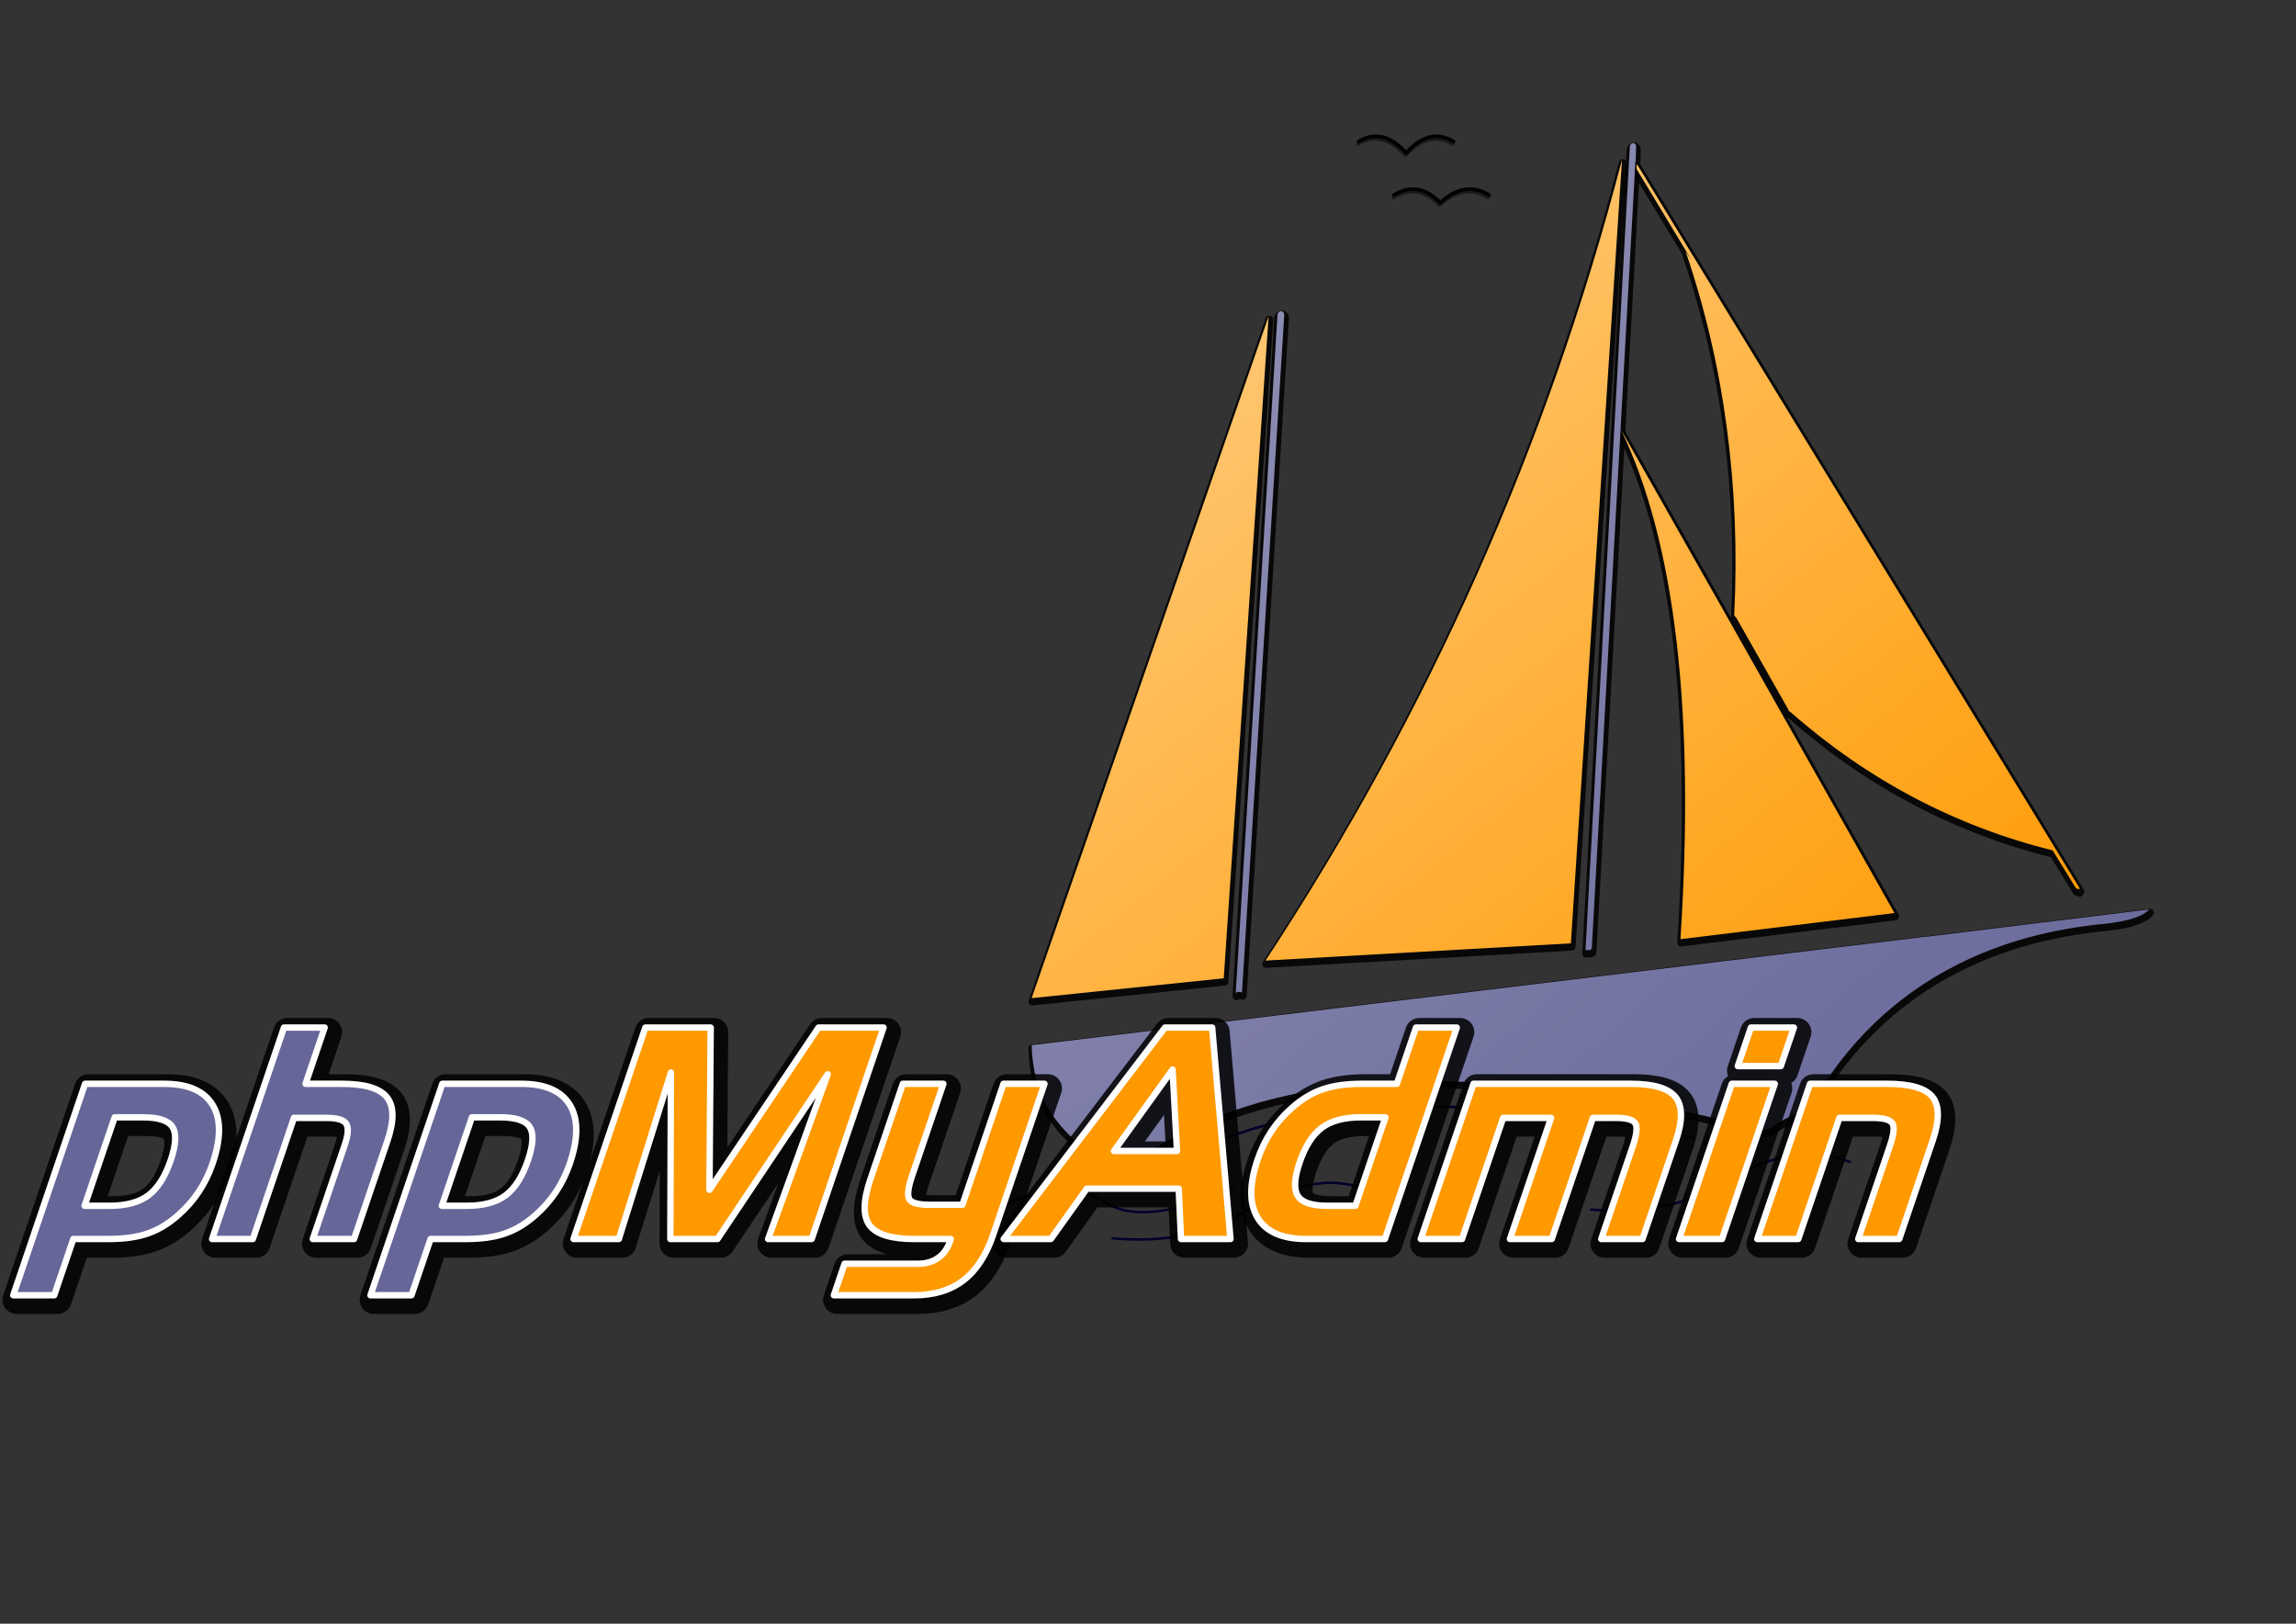 <?xml version="1.0" encoding="UTF-8" standalone="no"?>
<!-- Created with Inkscape (http://www.inkscape.org/) -->

<svg
   xmlns:dc="http://purl.org/dc/elements/1.1/"
   xmlns:cc="http://creativecommons.org/ns#"
   xmlns:rdf="http://www.w3.org/1999/02/22-rdf-syntax-ns#"
   xmlns:svg="http://www.w3.org/2000/svg"
   xmlns="http://www.w3.org/2000/svg"
   xmlns:xlink="http://www.w3.org/1999/xlink"
   xmlns:sodipodi="http://sodipodi.sourceforge.net/DTD/sodipodi-0.dtd"
   xmlns:inkscape="http://www.inkscape.org/namespaces/inkscape"
   width="297mm"
   height="210mm"
   id="svg2896"
   version="1.1"
   inkscape:version="0.47 r22583"
   sodipodi:docname="logo.svg">
  <rect width="100%" height="100%" fill="#333333" stroke="none"/>
  <defs
     id="defs2898">
    <linearGradient
       id="linearGradient3910">
      <stop
         style="stop-color:#666699;stop-opacity:1;"
         offset="0"
         id="stop3912" />
      <stop
         style="stop-color:#ffffff;stop-opacity:1;"
         offset="1"
         id="stop3914" />
    </linearGradient>
    <linearGradient
       id="linearGradient3894">
      <stop
         style="stop-color:#ff9900;stop-opacity:1;"
         offset="0"
         id="stop3896" />
      <stop
         style="stop-color:#ffffff;stop-opacity:1;"
         offset="1"
         id="stop3898" />
    </linearGradient>
    <inkscape:perspective
       sodipodi:type="inkscape:persp3d"
       inkscape:vp_x="0 : 372.04724 : 1"
       inkscape:vp_y="0 : 1000 : 0"
       inkscape:vp_z="1052.3622 : 372.04724 : 1"
       inkscape:persp3d-origin="526.18109 : 248.03149 : 1"
       id="perspective2905" />
    <inkscape:perspective
       id="perspective2869"
       inkscape:persp3d-origin="0.5 : 0.33333333 : 1"
       inkscape:vp_z="1 : 0.5 : 1"
       inkscape:vp_y="0 : 1000 : 0"
       inkscape:vp_x="0 : 0.5 : 1"
       sodipodi:type="inkscape:persp3d" />
    <inkscape:perspective
       id="perspective3011"
       inkscape:persp3d-origin="0.5 : 0.33333333 : 1"
       inkscape:vp_z="1 : 0.5 : 1"
       inkscape:vp_y="0 : 1000 : 0"
       inkscape:vp_x="0 : 0.5 : 1"
       sodipodi:type="inkscape:persp3d" />
    <inkscape:perspective
       id="perspective3040"
       inkscape:persp3d-origin="0.5 : 0.33333333 : 1"
       inkscape:vp_z="1 : 0.5 : 1"
       inkscape:vp_y="0 : 1000 : 0"
       inkscape:vp_x="0 : 0.5 : 1"
       sodipodi:type="inkscape:persp3d" />
    <inkscape:perspective
       id="perspective3087"
       inkscape:persp3d-origin="0.5 : 0.33333333 : 1"
       inkscape:vp_z="1 : 0.5 : 1"
       inkscape:vp_y="0 : 1000 : 0"
       inkscape:vp_x="0 : 0.5 : 1"
       sodipodi:type="inkscape:persp3d" />
    <linearGradient
       inkscape:collect="always"
       xlink:href="#linearGradient3894"
       id="linearGradient3900"
       x1="962.807"
       y1="487.914"
       x2="239.323"
       y2="-422.628"
       gradientUnits="userSpaceOnUse" />
    <linearGradient
       inkscape:collect="always"
       xlink:href="#linearGradient3910"
       id="linearGradient3916"
       x1="996.753"
       y1="572.643"
       x2="-635.195"
       y2="-1226.594"
       gradientUnits="userSpaceOnUse" />
    <inkscape:perspective
       id="perspective3935"
       inkscape:persp3d-origin="0.5 : 0.33333333 : 1"
       inkscape:vp_z="1 : 0.5 : 1"
       inkscape:vp_y="0 : 1000 : 0"
       inkscape:vp_x="0 : 0.5 : 1"
       sodipodi:type="inkscape:persp3d" />
    <inkscape:perspective
       id="perspective3935-6"
       inkscape:persp3d-origin="0.5 : 0.33333333 : 1"
       inkscape:vp_z="1 : 0.5 : 1"
       inkscape:vp_y="0 : 1000 : 0"
       inkscape:vp_x="0 : 0.5 : 1"
       sodipodi:type="inkscape:persp3d" />
    <linearGradient
       inkscape:collect="always"
       xlink:href="#linearGradient3894"
       id="linearGradient5440"
       gradientUnits="userSpaceOnUse"
       x1="962.807"
       y1="487.914"
       x2="239.323"
       y2="-422.628" />
    <linearGradient
       inkscape:collect="always"
       xlink:href="#linearGradient3894"
       id="linearGradient5442"
       gradientUnits="userSpaceOnUse"
       x1="962.807"
       y1="487.914"
       x2="239.323"
       y2="-422.628" />
    <linearGradient
       inkscape:collect="always"
       xlink:href="#linearGradient3894"
       id="linearGradient5444"
       gradientUnits="userSpaceOnUse"
       x1="962.807"
       y1="487.914"
       x2="239.323"
       y2="-422.628" />
    <linearGradient
       inkscape:collect="always"
       xlink:href="#linearGradient3894"
       id="linearGradient5446"
       gradientUnits="userSpaceOnUse"
       x1="962.807"
       y1="487.914"
       x2="239.323"
       y2="-422.628" />
    <linearGradient
       inkscape:collect="always"
       xlink:href="#linearGradient3910"
       id="linearGradient5448"
       gradientUnits="userSpaceOnUse"
       x1="996.753"
       y1="572.643"
       x2="-635.195"
       y2="-1226.594" />
    <linearGradient
       inkscape:collect="always"
       xlink:href="#linearGradient3910"
       id="linearGradient5450"
       gradientUnits="userSpaceOnUse"
       x1="996.753"
       y1="572.643"
       x2="-635.195"
       y2="-1226.594" />
    <linearGradient
       inkscape:collect="always"
       xlink:href="#linearGradient3910"
       id="linearGradient5452"
       gradientUnits="userSpaceOnUse"
       x1="996.753"
       y1="572.643"
       x2="-635.195"
       y2="-1226.594" />
    <inkscape:perspective
       id="perspective5504"
       inkscape:persp3d-origin="0.5 : 0.33333333 : 1"
       inkscape:vp_z="1 : 0.5 : 1"
       inkscape:vp_y="0 : 1000 : 0"
       inkscape:vp_x="0 : 0.5 : 1"
       sodipodi:type="inkscape:persp3d" />
    <inkscape:perspective
       id="perspective5532"
       inkscape:persp3d-origin="0.5 : 0.33333333 : 1"
       inkscape:vp_z="1 : 0.5 : 1"
       inkscape:vp_y="0 : 1000 : 0"
       inkscape:vp_x="0 : 0.5 : 1"
       sodipodi:type="inkscape:persp3d" />
    <linearGradient
       inkscape:collect="always"
       id="linearGradient3910-9">
      <stop
         style="stop-color:#666699;stop-opacity:1;"
         offset="0"
         id="stop3912-4" />
      <stop
         style="stop-color:#666699;stop-opacity:0;"
         offset="1"
         id="stop3914-6" />
    </linearGradient>
    <linearGradient
       inkscape:collect="always"
       xlink:href="#linearGradient3910-9"
       id="linearGradient5452-6"
       gradientUnits="userSpaceOnUse"
       x1="996.753"
       y1="572.643"
       x2="-635.195"
       y2="-1226.594" />
  </defs>
  <sodipodi:namedview
     inkscape:document-units="mm"
     pagecolor="#ffffff"
     bordercolor="#666666"
     borderopacity="1.0"
     inkscape:pageopacity="0.0"
     inkscape:pageshadow="2"
     inkscape:zoom="1.0495979"
     inkscape:cx="526.18109"
     inkscape:cy="372.04724"
     inkscape:current-layer="layer7"
     id="namedview2900"
     showgrid="false"
     inkscape:window-width="1680"
     inkscape:window-height="1028"
     inkscape:window-x="-8"
     inkscape:window-y="-8"
     inkscape:window-maximized="1" />
  <g
     inkscape:groupmode="layer"
     id="layer7"
     inkscape:label="boat-shadow"
     style="display:inline">
    <g
       id="g5704"
       style="fill:#000000;fill-opacity:0;stroke:#000000;stroke-width:3.834;stroke-linejoin:round;stroke-miterlimit:4;stroke-opacity:0.851;stroke-dasharray:none"
       transform="translate(-1.645,1.646)">
      <g
         transform="translate(56,4.421875e-6)"
         style="fill:#000000;fill-opacity:0;stroke:#000000;stroke-width:3.834;stroke-linejoin:round;stroke-miterlimit:4;stroke-opacity:0.851;stroke-dasharray:none;display:inline"
         id="g3117-4">
        <path
           style="fill:#000000;fill-opacity:0;stroke:#000000;stroke-width:3.834;stroke-linejoin:round;stroke-miterlimit:4;stroke-opacity:0.851;stroke-dasharray:none"
           id="path13-9"
           d="m 976.338,451.426 c 10.718,-1.278 17.603,-3.578 20.415,-6.898 l -107.942,13.272 h -0.511 -0.256 l -437.414,53.085 c 0,0 0,0 -0.256,0 0.512,22.97 10.464,40.575 30.624,53.594 5.365,3.564 10.974,6.375 16.082,8.164 4.588,-5.366 10.21,-9.698 16.586,-13.273 l 0,0 c 0.255,0 0.255,0 0.255,0 57.169,-34.699 142.142,-40.066 254.429,-16.584 l 1.275,0.511 c 12.255,2.55 24.25,5.609 35.733,8.931 3.565,0.51 6.376,-0.257 8.676,-2.301 4.076,-3.066 9.186,-5.352 16.072,-7.141 v -0.256 l 0,0 c 17.873,-32.155 42.62,-55.894 73.242,-71.199 21.183,-10.72 45.431,-17.357 72.99,-19.905 z" />
        <path
           style="fill:#000000;fill-opacity:0;stroke:#000000;stroke-width:3.834;stroke-linejoin:round;stroke-miterlimit:4;stroke-opacity:0.851;stroke-dasharray:none"
           id="path17-8"
           d="m 573.379,152.59 c -0.255,-0.256 -0.511,-0.51 -1.011,-0.51 -0.512,0 -0.767,0 -1.021,0.254 -0.257,0.256 -0.511,0.768 -0.767,1.277 l -20.415,331.493 c 0,0 0,0 0,0.256 l 0,0 c 0.256,-0.256 0.51,-0.256 0.51,-0.256 0,0 0.257,-0.252 0.511,-0.252 0.769,0 1.268,0 2.033,0.252 l 20.671,-331.493 c 0,-0.256 -0.254,-0.765 -0.511,-1.021 z" />
        <path
           style="fill:#000000;fill-opacity:0;stroke:#000000;stroke-width:3.834;stroke-linejoin:round;stroke-miterlimit:4;stroke-opacity:0.851;stroke-dasharray:none"
           id="path21-2"
           d="m 745.645,70.673 c -0.256,-0.257 -0.512,-0.768 -1.021,-0.768 -0.512,0 -0.768,0.511 -1.277,0.511 -0.256,0.257 -0.513,0.766 -0.513,1.277 l -21.69,392.743 c 0,0 0.254,0 0.51,0 0.511,0 1.021,0 1.533,0 0.254,0 0.254,0 0.511,-0.259 0,0 0,0 0,-0.246 0.256,0 0.512,0 0.512,0 l 0,0 21.181,-382.03 0,0 0,0 0,0 c 0,-0.511 0,-0.511 0,-0.511 0,0 0,0 0,-0.256 0,0 0,0 0.256,0 -0.256,-0.255 -0.256,-0.255 -0.256,-0.255 0,0 0,0 0.256,0 -0.256,-0.257 -0.256,-0.257 -0.256,-0.257 0,-0.254 0,-0.254 0.256,-0.511 -0.256,0 -0.256,0 -0.256,-0.257 l 0,0 c 0,0 0,0 0,-0.252 0,0 0,0 0.256,0 -0.256,0 -0.256,0 -0.256,-0.257 0,0 0,0 0.256,0 l 0.255,-7.653 c -0.002,-0.51 -0.002,-0.764 -0.257,-1.019 z" />
      </g>
      <g
         transform="translate(56,4.421875e-6)"
         style="fill:#000000;fill-opacity:0;stroke:#000000;stroke-width:3.834;stroke-linejoin:round;stroke-miterlimit:4;stroke-opacity:0.851;stroke-dasharray:none;display:inline"
         id="g3111-4">
        <path
           style="fill:#000000;fill-opacity:0;stroke:#000000;stroke-width:3.834;stroke-linejoin:round;stroke-miterlimit:4;stroke-opacity:0.851;stroke-dasharray:none;display:inline"
           id="path11-5"
           d="m 794.896,309.538 -1.277,-2.299 -55.127,-97.236 c 26.547,55.128 36.243,138.066 29.092,249.076 l 104.632,-12.764 -77.32,-136.777 z" />
        <path
           style="fill:#000000;fill-opacity:0;stroke:#000000;stroke-width:3.834;stroke-linejoin:round;stroke-miterlimit:4;stroke-opacity:0.851;stroke-dasharray:none;display:inline"
           id="path15-2"
           d="m 714.001,461.122 25.001,-383.053 c -36.487,139.854 -94.424,270.257 -174.297,391.473 l 149.296,-8.42 z" />
        <path
           style="fill:#000000;fill-opacity:0;stroke:#000000;stroke-width:3.834;stroke-linejoin:round;stroke-miterlimit:4;stroke-opacity:0.851;stroke-dasharray:none;display:inline"
           id="path19-9"
           d="m 544.289,478.215 0,0 21.947,-323.581 -115.862,333.28 93.915,-9.699 z" />
        <path
           style="fill:#000000;fill-opacity:0;stroke:#000000;stroke-width:3.834;stroke-linejoin:round;stroke-miterlimit:4;stroke-opacity:0.851;stroke-dasharray:none;display:inline"
           id="path25-9"
           d="m 746.401,80.369 0,0 -0.246,0.254 0,0 v 0.257 l 0,0 v 0.255 l 0,0 v 0.256 l 0,0 v 0.511 l -0.255,0.257 h 0.255 l 0,0 v 0.254 l 0,0 v 0.256 l 0,0 26.794,44.396 -2.813,-4.075 0,0 c 18.883,55.369 26.803,114.84 23.738,177.611 l 0,0 c 0,0.251 0,0.251 0,0.251 l 0.254,0.256 c 0.257,0.512 0.768,0.766 1.021,1.277 0,0 0,0.256 0.256,0.512 l 24.749,43.642 c 0.254,0.256 0.254,0.511 0.254,1.023 h 0.257 l 0,0 c 0.511,0.251 0.511,0.508 1.021,0.765 37.767,33.178 80.64,55.627 127.859,67.366 l 11.479,18.628 c 0.504,0 1.017,0 1.271,0.509 0.256,-0.254 0.256,-0.509 0.512,-0.509 L 746.401,80.369 z" />
      </g>
    </g>
  </g>
  <g
     inkscape:label="boat-body"
     inkscape:groupmode="layer"
     id="layer1"
     style="display:inline">
    <path
       id="path9"
       d="m 847.619,307.239 0,0 1.277,2.299 -1.277,-2.299 z" />
    <g
       id="g3117"
       style="fill:url(#linearGradient3916);fill-opacity:1"
       transform="translate(54,0)">
      <path
         d="m 976.338,451.426 c 10.718,-1.278 17.603,-3.578 20.415,-6.898 l -107.942,13.272 h -0.511 -0.256 l -437.414,53.085 c 0,0 0,0 -0.256,0 0.512,22.97 10.464,40.575 30.624,53.594 5.365,3.564 10.974,6.375 16.082,8.164 4.588,-5.366 10.21,-9.698 16.586,-13.273 l 0,0 c 0.255,0 0.255,0 0.255,0 57.169,-34.699 142.142,-40.066 254.429,-16.584 l 1.275,0.511 c 12.255,2.55 24.25,5.609 35.733,8.931 3.565,0.51 6.376,-0.257 8.676,-2.301 4.076,-3.066 9.186,-5.352 16.072,-7.141 v -0.256 l 0,0 c 17.873,-32.155 42.62,-55.894 73.242,-71.199 21.183,-10.72 45.431,-17.357 72.99,-19.905 z"
         id="path13"
         style="fill:url(#linearGradient5448);fill-opacity:1" />
      <path
         d="m 573.379,152.59 c -0.255,-0.256 -0.511,-0.51 -1.011,-0.51 -0.512,0 -0.767,0 -1.021,0.254 -0.257,0.256 -0.511,0.768 -0.767,1.277 l -20.415,331.493 c 0,0 0,0 0,0.256 l 0,0 c 0.256,-0.256 0.51,-0.256 0.51,-0.256 0,0 0.257,-0.252 0.511,-0.252 0.769,0 1.268,0 2.033,0.252 l 20.671,-331.493 c 0,-0.256 -0.254,-0.765 -0.511,-1.021 z"
         id="path17"
         style="fill:url(#linearGradient5450);fill-opacity:1" />
      <path
         d="m 745.645,70.673 c -0.256,-0.257 -0.512,-0.768 -1.021,-0.768 -0.512,0 -0.768,0.511 -1.277,0.511 -0.256,0.257 -0.513,0.766 -0.513,1.277 l -21.69,392.743 c 0,0 0.254,0 0.51,0 0.511,0 1.021,0 1.533,0 0.254,0 0.254,0 0.511,-0.259 0,0 0,0 0,-0.246 0.256,0 0.512,0 0.512,0 l 0,0 21.181,-382.03 0,0 0,0 0,0 c 0,-0.511 0,-0.511 0,-0.511 0,0 0,0 0,-0.256 0,0 0,0 0.256,0 -0.256,-0.255 -0.256,-0.255 -0.256,-0.255 0,0 0,0 0.256,0 -0.256,-0.257 -0.256,-0.257 -0.256,-0.257 0,-0.254 0,-0.254 0.256,-0.511 -0.256,0 -0.256,0 -0.256,-0.257 l 0,0 c 0,0 0,0 0,-0.252 0,0 0,0 0.256,0 -0.256,0 -0.256,0 -0.256,-0.257 0,0 0,0 0.256,0 l 0.255,-7.653 c -0.002,-0.51 -0.002,-0.764 -0.257,-1.019 z"
         id="path21"
         style="fill:url(#linearGradient5452);fill-opacity:1" />
    </g>
    <path
       id="path23"
       d="m 800.155,79.856 v 0.257 h 0.246 l -0.246,-0.257 z" />
    <polyline
       id="polyline27"
       points="     485.731,510.312 485.475,510.312 485.221,510.312 484.965,510.312    "
       style="fill:none;stroke:#000000;stroke-width:0;stroke-linecap:round;stroke-linejoin:round"
       transform="translate(457.079,-52.512)" />
    <line
       id="line29"
       y2="478.215"
       x2="598.289"
       y1="478.215"
       x1="598.289"
       style="fill:none;stroke:#000000;stroke-width:0;stroke-linecap:round;stroke-linejoin:round" />
    <polyline
       id="polyline31"
       points="     390.54,359.751 390.54,359.751 391.817,362.05    "
       style="fill:none;stroke:#000000;stroke-width:0;stroke-linecap:round;stroke-linejoin:round"
       transform="translate(457.079,-52.512)" />
    <g
       inkscape:groupmode="layer"
       id="layer3"
       inkscape:label="sea"
       style="display:inline">
      <g
         id="g33"
         transform="translate(457.079,-52.512)"
         style="fill:none;stroke:#00002b">
        <path
           style="fill:none;stroke:#00002b;stroke-width:1.2;stroke-linecap:round;stroke-linejoin:round"
           d="m 213.43,634.596 c -5.353,-2.045 -11.229,-3.323 -17.348,-3.834 -12.509,-0.767 -27.56,4.088 -45.177,14.552 -17.605,10.464 -38.786,14.796 -64.046,12.508"
           id="path35" />
        <path
           style="fill:none;stroke:#00002b;stroke-width:1.2;stroke-linecap:round;stroke-linejoin:round"
           d="m 145.807,632.551 c -28.834,13.785 -50.016,16.084 -63.033,7.4 -13.273,-8.934 -33.689,-6.634 -61.247,6.385"
           id="path37" />
        <path
           style="fill:none;stroke:#00002b;stroke-width:1.2;stroke-linecap:round;stroke-linejoin:round"
           d="M 370.891,608.569 C 249.419,583.557 161.881,589.422 108.289,626.431"
           id="path39" />
        <path
           style="fill:none;stroke:#00002b;stroke-width:1.2;stroke-linecap:round;stroke-linejoin:round"
           d="m 447.443,620.555 c -5.354,-2.034 -11.229,-3.31 -17.351,-3.819 -12.506,-1.022 -27.557,3.819 -45.171,14.282 -17.607,10.72 -38.791,14.809 -64.048,12.763"
           id="path41" />
      </g>
    </g>
  </g>
  <g
     inkscape:groupmode="layer"
     id="layer4"
     inkscape:label="boat-sails"
     style="display:inline">
    <g
       id="g3111"
       style="fill:url(#linearGradient3900);fill-opacity:1"
       transform="translate(54,0)">
      <path
         d="m 794.896,309.538 -1.277,-2.299 -55.127,-97.236 c 26.547,55.128 36.243,138.066 29.092,249.076 l 104.632,-12.764 -77.32,-136.777 z"
         id="path11"
         style="fill:url(#linearGradient5440);fill-opacity:1;display:inline" />
      <path
         d="m 714.001,461.122 25.001,-383.053 c -36.487,139.854 -94.424,270.257 -174.297,391.473 l 149.296,-8.42 z"
         id="path15"
         style="fill:url(#linearGradient5442);fill-opacity:1;display:inline" />
      <path
         d="m 544.289,478.215 0,0 21.947,-323.581 -115.862,333.28 93.915,-9.699 z"
         id="path19"
         style="fill:url(#linearGradient5444);fill-opacity:1;display:inline" />
      <path
         d="m 746.401,80.369 0,0 -0.246,0.254 0,0 v 0.257 l 0,0 v 0.255 l 0,0 v 0.256 l 0,0 v 0.511 l -0.255,0.257 h 0.255 l 0,0 v 0.254 l 0,0 v 0.256 l 0,0 26.794,44.396 -2.813,-4.075 0,0 c 18.883,55.369 26.803,114.84 23.738,177.611 l 0,0 c 0,0.251 0,0.251 0,0.251 l 0.254,0.256 c 0.257,0.512 0.768,0.766 1.021,1.277 0,0 0,0.256 0.256,0.512 l 24.749,43.642 c 0.254,0.256 0.254,0.511 0.254,1.023 h 0.257 l 0,0 c 0.511,0.251 0.511,0.508 1.021,0.765 37.767,33.178 80.64,55.627 127.859,67.366 l 11.479,18.628 c 0.504,0 1.017,0 1.271,0.509 0.256,-0.254 0.256,-0.509 0.512,-0.509 L 746.401,80.369 z"
         id="path25"
         style="fill:url(#linearGradient5446);fill-opacity:1;display:inline" />
    </g>
  </g>
  <g
     inkscape:groupmode="layer"
     id="layer2"
     inkscape:label="birds"
     style="display:inline">
    <g
       id="g43"
       transform="matrix(0.61,0,0,0.61,554.456,-31.659)">
      <path
         style="fill:none;stroke:#000000;stroke-width:2.9;stroke-linecap:round;stroke-linejoin:round"
         d="m 284.374,208.167 c -12.495,-7.919 -25.77,-5.874 -39.044,6.12 -11.74,-11.994 -24.246,-14.039 -36.998,-6.12"
         id="path45" />
      <path
         style="fill:none;stroke:#000000;stroke-width:2.9;stroke-linecap:round;stroke-linejoin:round"
         d="m 256.05,165.293 c -12.762,-7.653 -25.269,-4.855 -38.021,9.185 -12.506,-14.04 -25.27,-16.838 -38.032,-9.185"
         id="path47" />
    </g>
    <g
       style="stroke:#000000;stroke-opacity:0.481;display:inline"
       id="g43-2"
       transform="matrix(0.61,0,0,0.61,554.136,-30.438)">
      <path
         style="fill:none;stroke:#000000;stroke-width:2.9;stroke-linecap:round;stroke-linejoin:round;stroke-opacity:0.481"
         d="m 284.374,208.167 c -12.495,-7.919 -25.77,-5.874 -39.044,6.12 -11.74,-11.994 -24.246,-14.039 -36.998,-6.12"
         id="path45-6" />
      <path
         style="fill:none;stroke:#000000;stroke-width:2.9;stroke-linecap:round;stroke-linejoin:round;stroke-opacity:0.481"
         d="m 256.05,165.293 c -12.762,-7.653 -25.269,-4.855 -38.021,9.185 -12.506,-14.04 -25.27,-16.838 -38.032,-9.185"
         id="path47-0" />
    </g>
  </g>
  <g
     inkscape:groupmode="layer"
     id="layer5"
     inkscape:label="text-shadow"
     style="display:inline">
    <g
       style="font-size:40px;font-style:normal;font-weight:normal;fill:#000000;fill-opacity:0;stroke:#000000;stroke-width:13.819;stroke-linejoin:round;stroke-miterlimit:4;stroke-opacity:0.85;font-family:Bitstream Vera Sans"
       id="text3919"
       transform="translate(-2,0)">
      <path
         d="m 59.713,548.399 -14.695,43.242 12.234,0 c 8.109,2e-5 14.433,-1.711 18.971,-5.133 4.538,-3.422 8.161,-9.117 10.868,-17.086 2.613,-7.687 2.911,-13.113 0.892,-16.277 -2.019,-3.164 -6.848,-4.746 -14.489,-4.746 z m -14.471,-16.383 38.602,0 c 11.625,8e-5 19.532,3.422 23.722,10.266 4.189,6.844 4.205,16.383 0.048,28.617 -1.705,5.016 -3.95,9.621 -6.735,13.816 -2.785,4.195 -6.149,8.027 -10.092,11.496 -4.699,4.172 -9.653,7.16 -14.86,8.965 -5.208,1.805 -11.608,2.707 -19.202,2.707 l -17.227,0 -9.343,27.492 -20.039,0 z"
         style="fill:#000000;fill-opacity:0;stroke:#000000;font-family:HandelGothic BT;-inkscape-font-specification:HandelGothic BT Italic"
         id="path5476" />
      <path
         d="m 142.475,504.524 19.898,0 -9.343,27.492 17.789,0 c 11.156,8e-5 18.486,2.191 21.988,6.574 3.502,4.383 3.597,11.449 0.283,21.199 l -16.343,48.094 -20.18,0 15.557,-45.773 c 1.767,-5.203 2.019,-8.742 0.758,-10.617 -1.261,-1.875 -4.447,-2.812 -9.556,-2.812 l -15.961,0 -20.118,59.203 -19.898,0 z"
         style="fill:#000000;fill-opacity:0;stroke:#000000;font-family:HandelGothic BT;-inkscape-font-specification:HandelGothic BT Italic"
         id="path5478" />
      <path
         d="m 234.369,548.399 -14.695,43.242 12.234,0 c 8.109,2e-5 14.433,-1.711 18.971,-5.133 4.538,-3.422 8.161,-9.117 10.868,-17.086 2.613,-7.687 2.911,-13.113 0.892,-16.277 -2.019,-3.164 -6.848,-4.746 -14.489,-4.746 z m -14.471,-16.383 38.602,0 c 11.625,8e-5 19.532,3.422 23.722,10.266 4.189,6.844 4.205,16.383 0.048,28.617 -1.705,5.016 -3.95,9.621 -6.735,13.816 -2.785,4.195 -6.149,8.027 -10.092,11.496 -4.699,4.172 -9.653,7.16 -14.86,8.965 -5.208,1.805 -11.608,2.707 -19.202,2.707 l -17.227,0 -9.343,27.492 -20.039,0 z"
         style="fill:#000000;fill-opacity:0;stroke:#000000;font-family:HandelGothic BT;-inkscape-font-specification:HandelGothic BT Italic"
         id="path5480" />
      <path
         d="m 319.171,504.524 31.922,0 -0.584,79.312 53.319,-79.312 31.781,0 -35.125,103.359 -21.305,0 29.118,-80.508 -53.868,80.508 -23.062,0 0.294,-81.352 -25.466,81.352 -22.148,0 z"
         style="fill:#000000;fill-opacity:0;stroke:#000000;font-family:HandelGothic BT;-inkscape-font-specification:HandelGothic BT Italic"
         id="path5482" />
      <path
         d="m 458.06,591.149 16.102,0 20.096,-59.133 20.039,0 -25.088,73.828 c -3.41,10.031 -8.279,17.461 -14.607,22.289 -6.328,4.828 -14.32,7.242 -23.977,7.242 l -39.305,0 5.234,-15.398 35.859,0 c 3.844,-10e-6 7.111,-0.926 9.802,-2.777 2.691,-1.852 4.634,-4.535 5.829,-8.051 l 0.431,-1.266 -17.719,0 c -11.344,0 -18.669,-2.238 -21.975,-6.715 -3.306,-4.477 -3.184,-11.941 0.367,-22.395 l 15.891,-46.758 19.828,0 -15.363,45.211 c -1.945,5.719 -2.365,9.469 -1.259,11.25 1.106,1.781 4.378,2.672 9.815,2.672 z"
         style="fill:#000000;fill-opacity:0;stroke:#000000;font-family:HandelGothic BT;-inkscape-font-specification:HandelGothic BT Italic"
         id="path5484" />
      <path
         d="m 576.919,525.055 -28.639,39.797 30.797,0 z m -3.709,-20.531 23.062,0 8.96,103.359 -24.188,0 -1.129,-24.609 -44.93,0 -17.574,24.609 -23.062,0 z"
         style="fill:#000000;fill-opacity:0;stroke:#000000;font-family:HandelGothic BT;-inkscape-font-specification:HandelGothic BT Italic"
         id="path5486" />
      <path
         d="m 666.299,591.641 14.695,-43.242 -12.094,0 c -8.109,6e-5 -14.44,1.699 -18.993,5.098 -4.553,3.398 -8.175,9.059 -10.868,16.98 -2.613,7.688 -2.907,13.137 -0.881,16.348 2.026,3.211 6.836,4.816 14.429,4.816 z m 14.449,16.242 -38.461,0 c -11.625,0 -19.532,-3.422 -23.722,-10.266 -4.189,-6.844 -4.206,-16.383 -0.048,-28.617 1.705,-5.016 3.95,-9.621 6.735,-13.816 2.785,-4.195 6.149,-8.027 10.092,-11.496 4.699,-4.172 9.664,-7.16 14.895,-8.965 5.231,-1.805 11.62,-2.707 19.167,-2.707 l 17.156,0 9.343,-27.492 19.969,0 z"
         style="fill:#000000;fill-opacity:0;stroke:#000000;font-family:HandelGothic BT;-inkscape-font-specification:HandelGothic BT Italic"
         id="path5488" />
      <path
         d="m 724.039,532.016 76.922,0 c 11.156,8e-5 18.455,2.18 21.896,6.539 3.441,4.359 3.496,11.438 0.165,21.234 l -16.343,48.094 -20.18,0 15.46,-45.492 c 1.895,-5.578 2.302,-9.258 1.219,-11.039 -1.083,-1.781 -4.249,-2.672 -9.499,-2.672 l -11.25,0 -20.118,59.203 -20.461,0 20.118,-59.203 -23.414,0 -20.118,59.203 -20.18,0 z"
         style="fill:#000000;fill-opacity:0;stroke:#000000;font-family:HandelGothic BT;-inkscape-font-specification:HandelGothic BT Italic"
         id="path5490" />
      <path
         d="m 874.284,523.367 -21.023,0 6.403,-18.844 21.023,0 z m -28.723,84.516 -21.023,0 25.783,-75.867 21.023,0 z"
         style="fill:#000000;fill-opacity:0;stroke:#000000;font-family:HandelGothic BT;-inkscape-font-specification:HandelGothic BT Italic"
         id="path5492" />
      <path
         d="m 888.57,532.016 37.688,0 c 11.391,8e-5 18.795,2.145 22.212,6.434 3.417,4.289 3.437,11.402 0.059,21.34 l -16.343,48.094 -20.039,0 15.508,-45.633 c 1.928,-5.672 2.299,-9.352 1.114,-11.039 -1.185,-1.687 -4.426,-2.531 -9.723,-2.531 l -16.102,0 -20.118,59.203 -20.039,0 z"
         style="fill:#000000;fill-opacity:0;stroke:#000000;font-family:HandelGothic BT;-inkscape-font-specification:HandelGothic BT Italic"
         id="path5494" />
    </g>
  </g>
  <g
     inkscape:groupmode="layer"
     id="layer6"
     inkscape:label="text-body"
     style="display:inline">
    <g
       style="font-size:40px;font-style:normal;font-weight:normal;fill:#000000;fill-opacity:1;stroke:#ffffff;stroke-width:3.125;stroke-linejoin:round;stroke-miterlimit:4;font-family:Bitstream Vera Sans"
       id="text3919-8"
       transform="translate(-2,0)">
      <path
         d="m 58.067,546.17 -14.695,43.242 12.234,0 c 8.109,10e-6 14.433,-1.711 18.971,-5.133 4.538,-3.422 8.161,-9.117 10.868,-17.086 2.613,-7.687 2.911,-13.113 0.892,-16.277 -2.019,-3.164 -6.848,-4.746 -14.489,-4.746 z m -14.471,-16.383 38.602,0 c 11.625,7e-5 19.532,3.422 23.722,10.266 4.189,6.844 4.205,16.383 0.048,28.617 -1.705,5.016 -3.95,9.621 -6.735,13.816 -2.785,4.195 -6.149,8.027 -10.092,11.496 -4.699,4.172 -9.653,7.16 -14.86,8.965 -5.208,1.805 -11.608,2.707 -19.202,2.707 l -17.227,0 -9.343,27.492 -20.039,0 z"
         style="fill:#666699;fill-opacity:1;stroke:#ffffff;font-family:HandelGothic BT;-inkscape-font-specification:HandelGothic BT Italic"
         id="path5455" />
      <path
         d="m 140.829,502.295 19.898,0 -9.343,27.492 17.789,0 c 11.156,7e-5 18.485,2.191 21.988,6.574 3.502,4.383 3.597,11.449 0.283,21.199 l -16.343,48.094 -20.18,0 15.557,-45.773 c 1.767,-5.203 2.019,-8.742 0.758,-10.617 -1.261,-1.875 -4.447,-2.812 -9.556,-2.812 l -15.961,0 -20.118,59.203 -19.898,0 z"
         style="fill:#666699;fill-opacity:1;stroke:#ffffff;font-family:HandelGothic BT;-inkscape-font-specification:HandelGothic BT Italic"
         id="path5457" />
      <path
         d="m 232.723,546.17 -14.695,43.242 12.234,0 c 8.109,10e-6 14.433,-1.711 18.971,-5.133 4.538,-3.422 8.161,-9.117 10.868,-17.086 2.613,-7.687 2.911,-13.113 0.892,-16.277 -2.019,-3.164 -6.848,-4.746 -14.489,-4.746 z m -14.471,-16.383 38.602,0 c 11.625,7e-5 19.532,3.422 23.722,10.266 4.189,6.844 4.205,16.383 0.048,28.617 -1.705,5.016 -3.95,9.621 -6.735,13.816 -2.785,4.195 -6.149,8.027 -10.092,11.496 -4.699,4.172 -9.653,7.16 -14.86,8.965 -5.208,1.805 -11.608,2.707 -19.202,2.707 l -17.227,0 -9.343,27.492 -20.039,0 z"
         style="fill:#666699;fill-opacity:1;stroke:#ffffff;font-family:HandelGothic BT;-inkscape-font-specification:HandelGothic BT Italic"
         id="path5459" />
      <path
         d="m 317.525,502.295 31.922,0 -0.584,79.312 53.319,-79.312 31.781,0 -35.125,103.359 -21.305,0 29.118,-80.508 -53.868,80.508 -23.062,0 0.294,-81.352 -25.466,81.352 -22.148,0 z"
         style="fill:#ff9900;fill-opacity:1;stroke:#ffffff;font-family:HandelGothic BT;-inkscape-font-specification:HandelGothic BT Italic"
         id="path5461" />
      <path
         d="m 456.414,588.92 16.102,0 20.096,-59.133 20.039,0 -25.088,73.828 c -3.41,10.031 -8.279,17.461 -14.607,22.289 -6.328,4.828 -14.32,7.242 -23.977,7.242 l -39.305,0 5.234,-15.398 35.859,0 c 3.844,-2e-5 7.111,-0.926 9.802,-2.777 2.691,-1.852 4.634,-4.535 5.829,-8.051 l 0.431,-1.266 -17.719,0 c -11.344,0 -18.669,-2.238 -21.975,-6.715 -3.306,-4.477 -3.184,-11.941 0.367,-22.395 l 15.891,-46.758 19.828,0 -15.363,45.211 c -1.945,5.719 -2.365,9.469 -1.259,11.25 1.106,1.781 4.378,2.672 9.815,2.672 z"
         style="fill:#ff9900;fill-opacity:1;stroke:#ffffff;font-family:HandelGothic BT;-inkscape-font-specification:HandelGothic BT Italic"
         id="path5463" />
      <path
         d="m 575.273,522.826 -28.639,39.797 30.797,0 z m -3.709,-20.531 23.062,0 8.96,103.359 -24.188,0 -1.129,-24.609 -44.93,0 -17.574,24.609 -23.062,0 z"
         style="fill:#ff9900;fill-opacity:1;stroke:#ffffff;font-family:HandelGothic BT;-inkscape-font-specification:HandelGothic BT Italic"
         id="path5465" />
      <path
         d="m 664.653,589.412 14.695,-43.242 -12.094,0 c -8.109,6e-5 -14.44,1.699 -18.993,5.098 -4.553,3.398 -8.175,9.059 -10.868,16.98 -2.613,7.688 -2.907,13.137 -0.881,16.348 2.026,3.211 6.836,4.816 14.429,4.816 z m 14.449,16.242 -38.461,0 c -11.625,0 -19.532,-3.422 -23.722,-10.266 -4.189,-6.844 -4.206,-16.383 -0.048,-28.617 1.705,-5.016 3.95,-9.621 6.735,-13.816 2.785,-4.195 6.149,-8.027 10.092,-11.496 4.699,-4.172 9.664,-7.16 14.895,-8.965 5.231,-1.805 11.62,-2.707 19.167,-2.707 l 17.156,0 9.343,-27.492 19.969,0 z"
         style="fill:#ff9900;fill-opacity:1;stroke:#ffffff;font-family:HandelGothic BT;-inkscape-font-specification:HandelGothic BT Italic"
         id="path5467" />
      <path
         d="m 722.393,529.787 76.922,0 c 11.156,7e-5 18.455,2.18 21.896,6.539 3.441,4.359 3.496,11.438 0.165,21.234 l -16.343,48.094 -20.18,0 15.46,-45.492 c 1.895,-5.578 2.302,-9.258 1.219,-11.039 -1.083,-1.781 -4.249,-2.672 -9.499,-2.672 l -11.25,0 -20.118,59.203 -20.461,0 20.118,-59.203 -23.414,0 -20.118,59.203 -20.18,0 z"
         style="fill:#ff9900;fill-opacity:1;stroke:#ffffff;font-family:HandelGothic BT;-inkscape-font-specification:HandelGothic BT Italic"
         id="path5469" />
      <path
         d="m 872.637,521.139 -21.023,0 6.403,-18.844 21.023,0 z m -28.723,84.516 -21.023,0 25.783,-75.867 21.023,0 z"
         style="fill:#ff9900;fill-opacity:1;stroke:#ffffff;font-family:HandelGothic BT;-inkscape-font-specification:HandelGothic BT Italic"
         id="path5471" />
      <path
         d="m 886.924,529.787 37.688,0 c 11.391,7e-5 18.795,2.145 22.212,6.434 3.417,4.289 3.437,11.402 0.059,21.34 l -16.343,48.094 -20.039,0 15.508,-45.633 c 1.928,-5.672 2.299,-9.351 1.114,-11.039 -1.185,-1.687 -4.426,-2.531 -9.723,-2.531 l -16.102,0 -20.118,59.203 -20.039,0 z"
         style="fill:#ff9900;fill-opacity:1;stroke:#ffffff;font-family:HandelGothic BT;-inkscape-font-specification:HandelGothic BT Italic"
         id="path5473" />
    </g>
  </g>
</svg>
